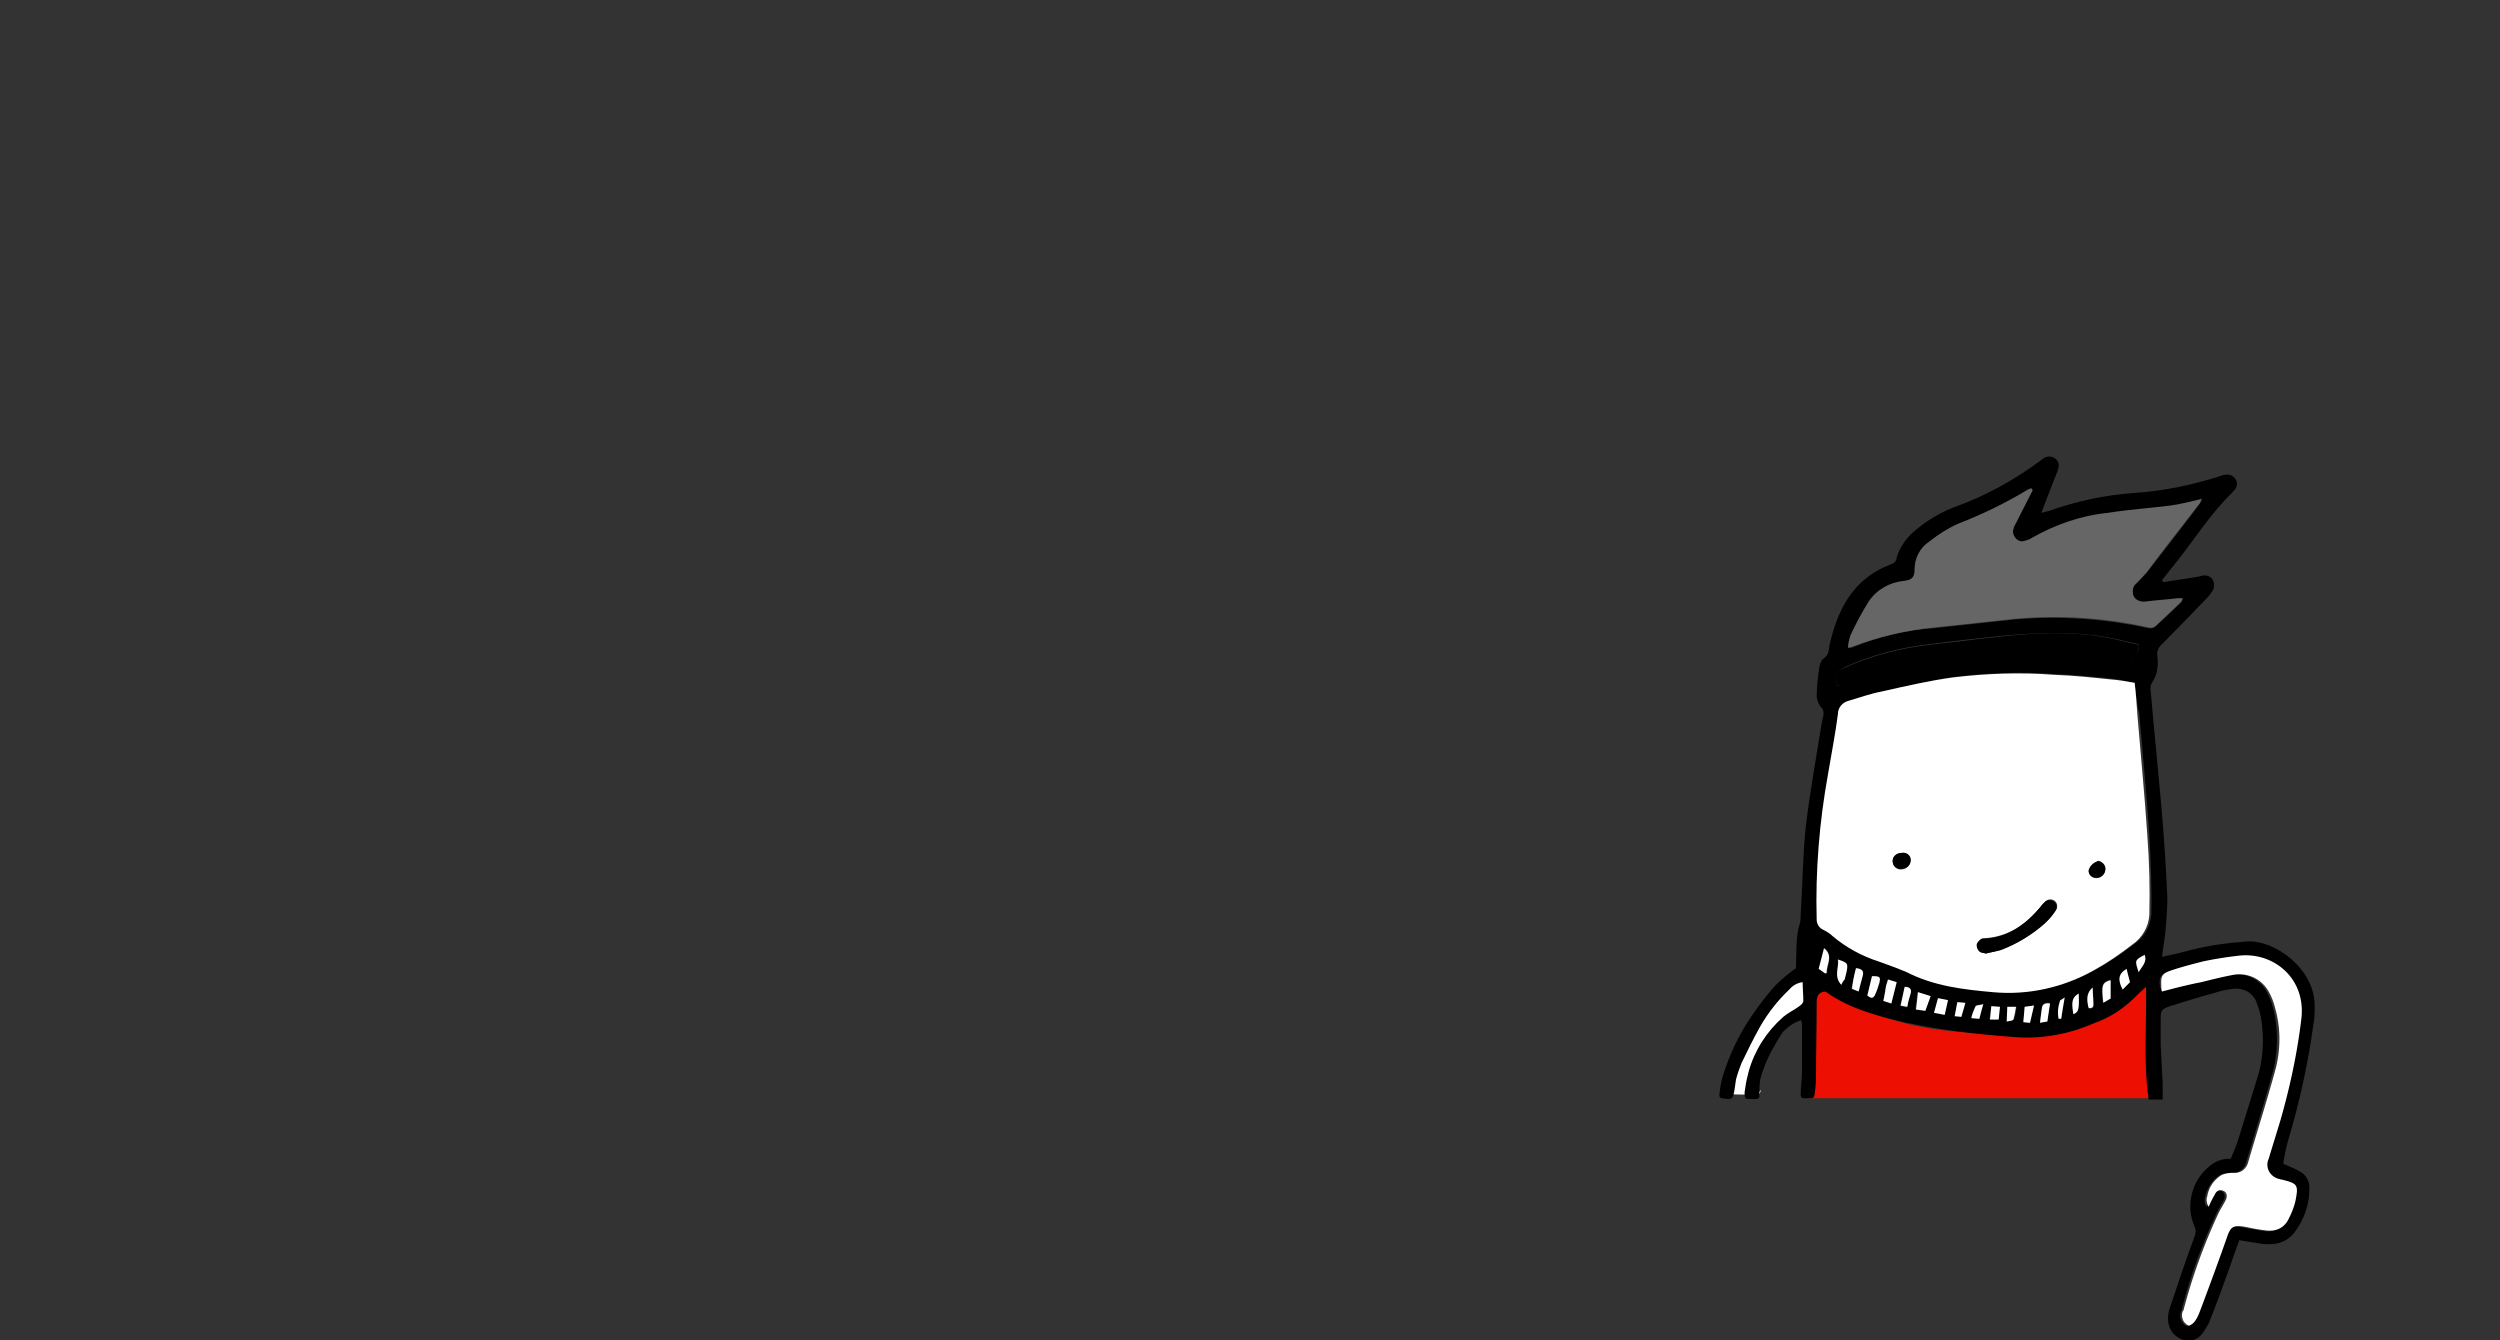 <svg version="1.1" id="Слой_1" xmlns="http://www.w3.org/2000/svg" x="0" y="0" viewBox="0 0 375 201" xml:space="preserve"><rect x="0" y="0" width="375" height="201" fill="#333333" stroke="none"/><style>.st1{fill:#fff}.st1,.st2{fill-rule:evenodd;clip-rule:evenodd}</style><g id="Сгруппировать_53" transform="translate(0 -1003)"><g id="Сгруппировать_41" transform="translate(0 -16)"><g id="Page-1" transform="translate(257.41 1086.762)"><g id="_3.0-Mega-Difference---v01-_D_" transform="translate(.59 .663)"><g id="Page-1-2"><path id="Fill-1" d="M14.9 79l-1.3 5.8-.2 11.5H65l-.5-18.4s-9.7 9.1-26 8.6S14.9 79 14.9 79" fill-rule="evenodd" clip-rule="evenodd" fill="#ec0f02"/><path id="Path-7" class="st1" d="M5.4 96s-1.7-8.6 8-13.1c1.8 1-1.3-5-1.3-5S4.6 79.8 1.5 95.7c1.8.1 1.1 0 2.9.1h1.4c1-1.7-.4.2-.4.2z"/><g id="Group-5"><path id="Fill-3" class="st2" d="M62.8 77.4c.5-1 1.3-1.6.9-2.6-1.5.8-1.5.9-.9 2.6zm-12 7c.2 0 .4 0 .4-.1.2-.9.3-1.9.5-3.1-.4.3-.7.4-.7.5-.3.9-.4 1.8-.2 2.7zm-11.3-2.2c-.6.1-1.1.1-1.2.3-.3.5-.5 1.1-.6 1.7l1.2.1c.2-.6.4-1.2.6-2.1zm16.4-2.5c-.9.7-1 1.6-.5 3.2.4 0 .7-.1.7-.6-.1-.9-.1-1.7-.2-2.6zm-15.2 2.8l-.3 2h1.3c.1-.6.1-1.2.2-1.9l-1.2-.1zm-4.5 1.6l.6-2.1-1.2-.1c-.1.7-.2 1.3-.4 2.1l1 .1zm17.6-3.5c-.9.6-1.1 1.2-.8 3.1.7-.3.9-.7.8-3.1zm-10.7 2v2.2c.4-.1.9-.2 1-.3.2-.6.3-1.2.4-1.9h-1.4zm3.4 2.4l.6-2.6-1.4.2-.2 2.3 1 .1zm-18.8-5.4l-.7 2.9 1 .2c.2-.7.4-1.4.5-2 .3-.8-.1-1.1-.8-1.1zm21.4 5.2l.4-2.8c-.7-.1-1.1 0-1.2.6-.1.7-.2 1.5-.3 2.3l1.1-.1zm12.4-5.9c-.2-.8-.4-1.4-.5-2-1.2.7-1.4 1.6-.6 3.1l1.1-1.1zm-3 2.5v-2.9c-1.2.4-1.3.7-1.1 3.4.1.1 1.1-.5 1.1-.5zm-42.7-3.8l.3-.1c-.1-1.2 1-2.5-.4-3.7l-.8 3.1.9.7zm16.9 3.7l-.6 2.2 1.6.3.5-2.2-1.5-.3zm-10.6-.4c.5.4.8.5 1.1 0 .3-.6.5-1.3.7-1.9.2-.9.2-.9-1.1-1l-.7 2.9zm-1.7-4.1c-.2 1.1-.5 2.1-.7 3.1l1 .4c.2-.9.4-1.6.6-2.3s0-1.1-.9-1.2zm10.4 6.4l.7-2.2-1.9-.6c-.1 1-.2 1.7-.3 2.6l1.5.2zm-12.6-3.9c.2-.3.3-.6.4-.8l.3-1.2c.3-1.2.2-1.3-1.3-1.8.3 1.2-.6 2.5.6 3.8zm7.5 2.8l.8-3.1-1.3-.4c-.1.3-.3.6-.3 1-.2.7-.3 1.4-.4 2.2l1.2.3zm-8.2-47.7c.4 0 .9-.1 1.3-.2 2.9-.8 5.8-1.6 8.7-2.3 8.3-2.1 16.8-2.2 25.3-1.6 2.9.2 5.8.5 8.8.7.3-.9 1.4-1.5 1.2-2.8-.7-.2-1.5-.3-2.2-.5-5.9-1.5-11.9-1.3-18-.8-3.7.4-7.4.8-11.2 1.3-4.4.5-8.6 1.6-12.6 3.4-1.3.7-1.4 1-1.3 2.8zm48.8 45.9c1.9-.5 3.7-1 5.6-1.4 1.6-.4 3.2-.8 4.8-1.1 2.2-.4 4.4.7 5.4 2.7.4.8.7 1.6.9 2.4.7 2.9.7 5.9.1 8.8-1.3 4.8-2.8 9.6-4.2 14.3-.3 1-1.2 1.6-2.2 1.5-.6 0-1.2.1-1.7.3-1.1.7-1.9 1.9-2.2 3.2-.2.6-.1 1.2.2 1.6.4-.7.6-1.3.9-1.8.4-.6.9-.8 1.3-.6.5.3.7.8.3 1.5-.3.6-.7 1.2-1 1.8-2.2 4.7-4 9.6-5.3 14.7-.4.8-.1 1.8.7 2.2 0 0 .1 0 .1.1.2.1.7-.3.9-.6.3-.4.5-.9.7-1.3 1.4-3.7 2.8-7.5 4.1-11.2.6-1.8 1-2 2.8-1.7.9.2 1.9.3 2.8.5 1.8.3 3.1-.3 3.8-1.9.4-.8.7-1.6.9-2.4.6-2.5.4-2.7-2.1-3.3h-.1c-1.2-.1-2.1-1.3-1.9-2.5 0-.2.1-.4.2-.6.6-2 1.2-3.9 1.8-5.9 1.4-5 2.5-10 3.1-15.1.3-1.6 0-3.3-.7-4.8-1.6-3.2-4.9-5-8.4-4.7-1.9.2-3.8.5-5.7.9-1.6.3-3.1.8-4.6 1.3-1.6.5-1.8.9-1.6 2.5.2.1.3.3.3.6zM46.9 5.1l-.2-.2c-.2.1-.3.1-.5.2-3.3 2-6.8 3.7-10.4 5.1-1.6.7-3.1 1.6-4.4 2.7-1.4.9-2.3 2.5-2.2 4.2 0 1.2-.4 1.5-1.6 1.7-2.1.2-4.1 1.3-5.3 3.1-1 1.6-1.9 3.3-2.7 5-.2.6-.3 1.2-.4 1.9.2 0 .4-.1.6-.1 4-1.6 8.1-2.6 12.3-2.9 4-.4 8.1-.9 12.1-1.3 6.7-.6 13.5-.1 20.1 1.3.4.1.8 0 1.1-.3 1.3-1.2 2.5-2.4 3.8-3.6.1-.1.1-.3.2-.5h-.7c-1.6.2-3.3.4-4.9.5-.7.2-1.5-.2-1.8-.9-.3-.7-.1-1.4.5-1.9.5-.5 1-1.1 1.5-1.6 2.7-3.5 5.4-6.9 8-10.4l.3-.6c-1.7.3-3.2.8-4.7 1-3.1.4-6.3.7-9.4 1.1-4 .5-8 1.8-11.5 3.8-.3.2-.6.3-1 .4-.8.2-1.5-.2-1.7-1-.1-.3-.1-.5 0-.8.1-.4.3-.8.5-1.1.8-1.7 1.6-3.2 2.4-4.8zM62.2 34c-1.2-.2-2.2-.5-3.2-.6-2.9-.3-5.7-.6-8.6-.7-5.1-.4-10.1-.2-15.2.4-3.6.5-7.1 1.4-10.6 2.1-1.7.4-3.3 1-5 1.4-.9.2-1.6 1-1.6 1.9-.4 3-1 6-1.5 9.1-1.3 7.2-1.9 14.5-1.7 21.8-.1.6.3 1.3.9 1.5.5.3 1 .6 1.5 1 2 1.7 4.4 3 6.9 3.8 1.4.4 2.9.9 4.2 1.6 4.1 2 8.4 2.6 12.9 3 5.3.5 10.6-.7 15.2-3.3 2-1.1 3.9-2.4 5.7-3.8 1.5-1 2.5-2.7 2.6-4.5.1-4-.1-7.9-.3-11.9-.4-6.1-1-12.1-1.5-18.2-.4-1.4-.5-2.9-.7-4.6zm4.3-15.1c1.7-.3 3.4-.5 5.1-.8.3 0 .6-.2.9-.2.8-.1 1.5.4 1.6 1.2 0 .3 0 .6-.1.9l-.6.9c-2.3 2.4-4.7 4.9-7.1 7.3-.5.4-.8 1.1-.7 1.8.1.6.1 1.3 0 1.9-.1.7-.3 1.3-.7 1.9-.3.4-.4.9-.3 1.4.5 5.8 1.1 11.6 1.6 17.3.4 4.6.7 9.1.9 13.7 0 1.4-.1 2.8-.2 4.2-.1 1.5-.4 3-.6 4.7 1.5-.3 2.8-.6 4.2-1 2.8-.7 5.6-1.1 8.5-1.3 4.2-.3 10.2 4.1 10.2 9.6 0 1 0 1.9-.2 2.9-.8 5.9-2.1 11.7-3.8 17.4-.3 1.1-.5 2.1-.7 3.2 0 .1 0 .2.1.3.7.3 1.5.6 2.2 1 1.1.5 1.7 1.6 1.6 2.8 0 2.3-.8 4.5-2.2 6.4-1.4 1.8-3.3 2-5.3 1.7-1-.2-2-.3-3-.5-.6 1.6-1.1 3-1.6 4.5-.9 2.5-1.8 5-2.8 7.5-.2.6-.6 1.2-1 1.8-.7 1.1-2 1.6-3.2 1.1-1.3-.5-2.1-1.7-2.1-3.1 0-.6.1-1.2.3-1.7 1.2-3.6 2.4-7.2 3.7-10.7.2-.5.2-1 0-1.4-1.4-3.1-.5-6.8 2.1-9 .9-.8 2.1-1.3 3.3-1.2.4-1 .9-2 1.2-3.1 1-3.2 2-6.5 3-9.7.7-2.6.8-5.4.4-8-.1-.9-.4-1.8-.7-2.6-.5-1.5-2-2.3-3.5-2.1-1 .1-1.9.3-2.8.6-2.2.6-4.5 1.3-6.7 2-1.4.5-1.4.7-1.4 2.1v3.7c.1 1.9.2 3.8.3 5.8v2.4h-2.1c-.8-5.3-.3-11.4-.4-16.9-.5.5-.9.8-1.2 1.1-1.9 2-4.1 3.5-6.7 4.4-3.9 1.7-8.1 2.4-12.3 2-5.3-.4-10.5-1-15.7-2.1-4.3-1-8.6-2.1-12.2-4.7-1.2.1-1.3.9-1.3 1.7 0 3.7-.1 7.5-.1 11.2 0 .8-.1 1.8-.2 2.5s-.4.6-1 .6-1.1.2-1.1-.6c0-1 .2-2.3.2-3.3v-7c0-.2 0-.4-.1-.8-1.1.3-2 1-2.8 1.8C8.3 88.1 7.2 90 6.5 92c-.2.6-.4 1.1-.5 1.7-.1.8-.1 1.6-.1 2.5-.5.4-.8.2-1.8.2-.6 0-.4-1.2-.3-1.7.1-.8.3-1.6.5-2.4.9-3.2 2.7-6 5.2-8.2.7-.6 1.6-1 2.4-1.6.3-.2.6-.5.6-.8 0-.9-.1-1.8-.1-2.8-.8.1-1.5.5-2 1.1-1.7 1.6-3.2 3.5-4.4 5.6-1 1.8-1.9 3.6-2.8 5.5-.3.8-.6 1.6-.8 2.4-.1.5-.2 1.7-.4 2.4-.2.5-.5.6-1.1.5s-1 0-1-.6c.1-.8.2-1.6.4-2.4 1-3.4 2.5-6.6 4.5-9.5 1.1-1.6 2.3-3.2 3.6-4.6.9-.9 2-1.8 3-2.5.1-2.3-.1-4.6.6-6.8.1-.4.1-.8.1-1.2.3-4.5.3-9.1.8-13.5.6-5 1.5-9.9 2.3-14.9l.3-1.5c.1-.4 0-.9-.3-1.2-.4-.4-.6-1-.7-1.6 0-1.5.2-3 .4-4.5.1-.5.3-1 .7-1.3.7-.5.7-1.1.8-1.8 1.2-5.5 3.6-10.2 9.3-12.3.4-.1.8-.5.8-1 .5-1.6 1.5-3 2.7-4C31.1 9.6 33 8.5 35 7.7 39.8 6 44.3 3.5 48.3.5c.5-.5 1.3-.6 1.9-.2.6.4.8 1 .4 2-.8 2-1.6 4.1-2.4 6.2l1.2-.3c4.2-1.5 8.5-2.4 13-2.7C66.7 5.2 70.9 4.3 75 3c.3-.1.5-.2.8-.2.7-.2 1.5.3 1.7 1 .1.3 0 .7-.1 1-.2.2-.4.5-.7.8-3.4 3.3-5.9 7.5-8.9 11.1-.5.6-1 1.3-1.5 1.9l.2.3z"/></g><path id="Fill-6" class="st1" d="M57.8 62c.1-.6-.4-1.2-1-1.2-.7.1-1.3.7-1.5 1.4 0 .6.5 1.1 1.1 1.1h.1c.6 0 1.2-.5 1.3-1.3m-30.4-2.5c-.9 0-1.5.5-1.5 1.3 0 .7.6 1.2 1.2 1.2.8 0 1.4-.5 1.5-1.3 0-.6-.5-1.1-1.1-1.2h-.1m12.5 15.1c.8-.2 1.5-.3 2.3-.6 2.4-.9 4.7-2.3 6.6-4 .6-.5 1.1-1.2 1.6-1.9.3-.5.2-1.1-.2-1.4-.4-.3-1-.3-1.4.1-.3.3-.5.5-.7.8-2.2 2.6-4.8 4.5-8.4 4.7-.2 0-.4 0-.5.1-.3.2-.6.5-.6.8 0 .4.2.8.4 1 .1.3.5.3.9.4M62.2 34c.2 1.7.3 3.2.4 4.7.5 6.1 1.1 12.1 1.5 18.2.3 4 .4 7.9.3 11.9-.1 1.8-1.1 3.5-2.6 4.5-1.8 1.4-3.7 2.7-5.7 3.8-4.6 2.6-9.9 3.8-15.2 3.3-4.4-.4-8.8-.9-12.9-3-1.4-.6-2.8-1.1-4.2-1.6-2.5-.8-4.9-2.1-6.9-3.8-.4-.4-.9-.7-1.5-1-.6-.3-.9-.9-.9-1.5-.2-7.3.4-14.6 1.7-21.8.5-3 1.1-6 1.5-9.1 0-.9.7-1.7 1.6-1.9 1.7-.5 3.3-1.1 5-1.4 3.5-.8 7-1.6 10.6-2.1 5-.6 10.1-.8 15.2-.4 2.9.1 5.7.4 8.6.7 1.3.1 2.3.3 3.5.5"/><path id="Fill-8" d="M46.9 5.1c-.8 1.6-1.6 3.1-2.4 4.7-.2.4-.4.7-.5 1.1-.2.7.2 1.5.9 1.8.3.1.5.1.8 0 .4-.1.7-.2 1-.4 3.5-2 7.4-3.4 11.5-3.8 3.1-.5 6.3-.7 9.4-1.1 1.5-.2 3-.6 4.7-1-.2.2-.2.4-.3.6-2.7 3.5-5.4 6.9-8 10.4-.5.6-1 1.1-1.5 1.6-.6.4-.7 1.2-.5 1.9.3.7 1.1 1 1.8.9 1.6-.2 3.3-.3 4.9-.5h.7c-.1.2-.1.4-.2.5-1.2 1.2-2.5 2.4-3.8 3.6-.3.3-.7.4-1.1.3-6.6-1.5-13.4-1.9-20.1-1.3-4 .4-8.1.9-12.1 1.3-4.2.4-8.4 1.4-12.3 2.9-.2.1-.4.1-.6.1 0-.6.2-1.3.4-1.9.8-1.7 1.7-3.4 2.7-5 1.2-1.8 3.2-2.9 5.3-3.1 1.1-.1 1.6-.5 1.6-1.7 0-1.7.8-3.3 2.2-4.2 1.4-1.1 2.8-2 4.4-2.7C39.4 8.7 42.9 7 46.2 5c.2-.1.3-.1.5-.2l.2.3" fill-rule="evenodd" clip-rule="evenodd" fill="#666"/><path id="Fill-10" class="st1" d="M66.3 80.3c-.1-.2-.1-.4-.1-.7-.1-1.7.1-2 1.6-2.5s3.1-.9 4.6-1.3c1.9-.4 3.8-.7 5.7-.9 3.5-.3 6.9 1.5 8.4 4.7.7 1.5.9 3.2.7 4.8-.6 5.1-1.7 10.2-3.1 15.1-.6 2-1.2 3.9-1.8 5.9-.5 1.1 0 2.4 1.2 2.9.2.1.4.1.6.2h.1c2.5.6 2.6.8 2.1 3.3-.2.8-.5 1.6-.9 2.4-.7 1.6-2 2.2-3.8 1.9-.9-.1-1.9-.3-2.8-.5-1.8-.3-2.2-.1-2.8 1.7-1.3 3.7-2.7 7.5-4.1 11.2-.2.5-.4.9-.7 1.3-.2.3-.8.7-.9.6-.8-.3-1.2-1.3-.9-2.1 0 0 0-.1.1-.1a86 86 0 015.3-14.7c.3-.6.7-1.2 1-1.8.4-.7.2-1.3-.3-1.5-.5-.2-1-.1-1.3.6-.3.5-.6 1.1-.9 1.8-.3-.5-.4-1.1-.2-1.6.2-1.3 1-2.5 2.2-3.2.5-.2 1.1-.3 1.7-.3 1 .1 1.9-.5 2.2-1.5 1.4-4.8 2.9-9.5 4.2-14.3.7-2.9.7-5.9-.1-8.8-.2-.8-.5-1.7-.9-2.4-1-2-3.2-3.1-5.4-2.7-1.6.3-3.2.7-4.8 1.1-2.1.4-4 .9-5.9 1.4"/><path id="Fill-12" class="st2" d="M17.5 34.4c-.2-1.8-.1-2.1 1.3-2.7 4-1.8 8.3-2.9 12.6-3.4 3.7-.4 7.4-.9 11.2-1.3 6-.6 12-.8 18 .8.7.2 1.5.3 2.2.5.1 1.3-.9 1.9-1.2 2.8-3-.2-5.9-.5-8.8-.7-8.5-.6-17-.5-25.3 1.6-2.9.8-5.8 1.5-8.7 2.3-.4 0-.8.1-1.3.1"/><path id="Fill-14" class="st1" d="M25.7 82.1l-1.2-.4c.2-.8.3-1.5.4-2.2.1-.3.2-.7.3-1l1.3.4-.8 3.2"/><path id="Fill-16" class="st1" d="M18.2 79.3c-1.2-1.3-.3-2.6-.5-3.8 1.5.5 1.5.6 1.3 1.8l-.3 1.2c-.2.2-.4.5-.5.8"/><path id="Fill-18" class="st1" d="M30.8 83.2l-1.4-.2c.1-.8.2-1.6.3-2.6l1.9.6-.8 2.2"/><path id="Fill-20" class="st1" d="M20.4 76.8c1 .1 1.2.5 1 1.2s-.4 1.5-.6 2.3l-1-.4c.1-1 .3-2 .6-3.1"/><path id="Fill-22" class="st1" d="M22.1 80.9l.7-2.9c1.2 0 1.3.1 1.1 1-.2.7-.4 1.3-.7 1.9-.3.5-.6.4-1.1 0"/><path id="Fill-24" class="st1" d="M32.7 81.3l1.5.3-.5 2.2-1.6-.3.6-2.2"/><path id="Fill-26" class="st1" d="M15.8 77.6l-1-.7.8-3.1c1.5 1.2.3 2.5.4 3.7l-.2.1"/><path id="Fill-28" class="st1" d="M58.5 81.4l-1 .6c-.3-2.7-.2-3 1.1-3.4v2.8z"/><path id="Fill-30" class="st1" d="M61.5 78.9L60.4 80c-.8-1.5-.6-2.4.6-3.1.1.6.3 1.2.5 2"/><path id="Fill-32" class="st1" d="M49.1 84.8L48 85c.1-.9.2-1.6.3-2.3.1-.5.5-.7 1.2-.6l-.4 2.7"/><path id="Fill-34" class="st1" d="M27.7 79.6c.7 0 1.1.3.9 1-.2.6-.4 1.3-.5 2l-1-.2.6-2.8"/><path id="Fill-36" class="st1" d="M46.5 85l-1-.1.2-2.3 1.4-.2c-.2.9-.4 1.7-.6 2.6"/><path id="Fill-38" class="st1" d="M43.1 82.6h1.3c-.1.6-.2 1.3-.4 1.9-.1.2-.5.2-1 .3l.1-2.2z"/><path id="Fill-40" class="st1" d="M53.8 80.6c.1 2.4 0 2.8-.8 3.1-.3-1.9-.2-2.5.8-3.1"/><path id="Fill-42" class="st1" d="M36.2 84.1l-1-.1.4-2.1 1.2.1c-.2.8-.4 1.4-.6 2.1"/><path id="Fill-44" class="st1" d="M40.7 82.5l1.3.1c-.1.7-.1 1.2-.2 1.9h-1.3l.2-2"/><path id="Fill-46" class="st1" d="M55.9 79.7c0 .9.1 1.7.1 2.5 0 .5-.2.6-.7.6-.4-1.5-.2-2.4.6-3.1"/><path id="Fill-48" class="st1" d="M39.5 82.2c-.3.9-.4 1.5-.6 2.2l-1.2-.1c.1-.6.4-1.2.6-1.7.1-.3.6-.2 1.2-.4"/><path id="Fill-50" class="st1" d="M50.8 84.4c-.2-.9-.1-1.8.2-2.7 0-.1.3-.2.7-.5-.2 1.2-.4 2.2-.5 3.1 0 .1-.2.1-.4.1"/><path id="Fill-52" class="st1" d="M62.8 77.4c-.6-1.8-.6-1.8.9-2.6.4 1.1-.4 1.7-.9 2.6"/><path id="Fill-54" class="st2" d="M39.9 74.6c-.4-.1-.8-.1-1-.3-.3-.3-.4-.6-.4-1 0-.3.4-.6.6-.8.1-.1.3-.1.5-.1 3.6-.2 6.2-2.1 8.4-4.7.2-.3.5-.6.7-.8.4-.4 1.1-.4 1.5 0 .4.4.4.9.1 1.3-.4.7-1 1.3-1.6 1.9-1.9 1.7-4.2 3.1-6.6 4-.7.2-1.5.3-2.2.5"/><path id="Fill-56" class="st2" d="M27.4 59.5c.6-.1 1.2.4 1.2 1v.1c0 .8-.7 1.3-1.5 1.3-.7 0-1.2-.5-1.2-1.2s.6-1.2 1.5-1.2"/><path id="Fill-58" class="st2" d="M57.8 62c0 .7-.7 1.3-1.4 1.2-.6 0-1.1-.4-1.1-1v-.1c.2-.7.8-1.2 1.5-1.4.6.2 1 .7 1 1.3"/></g></g></g></g></g></svg>